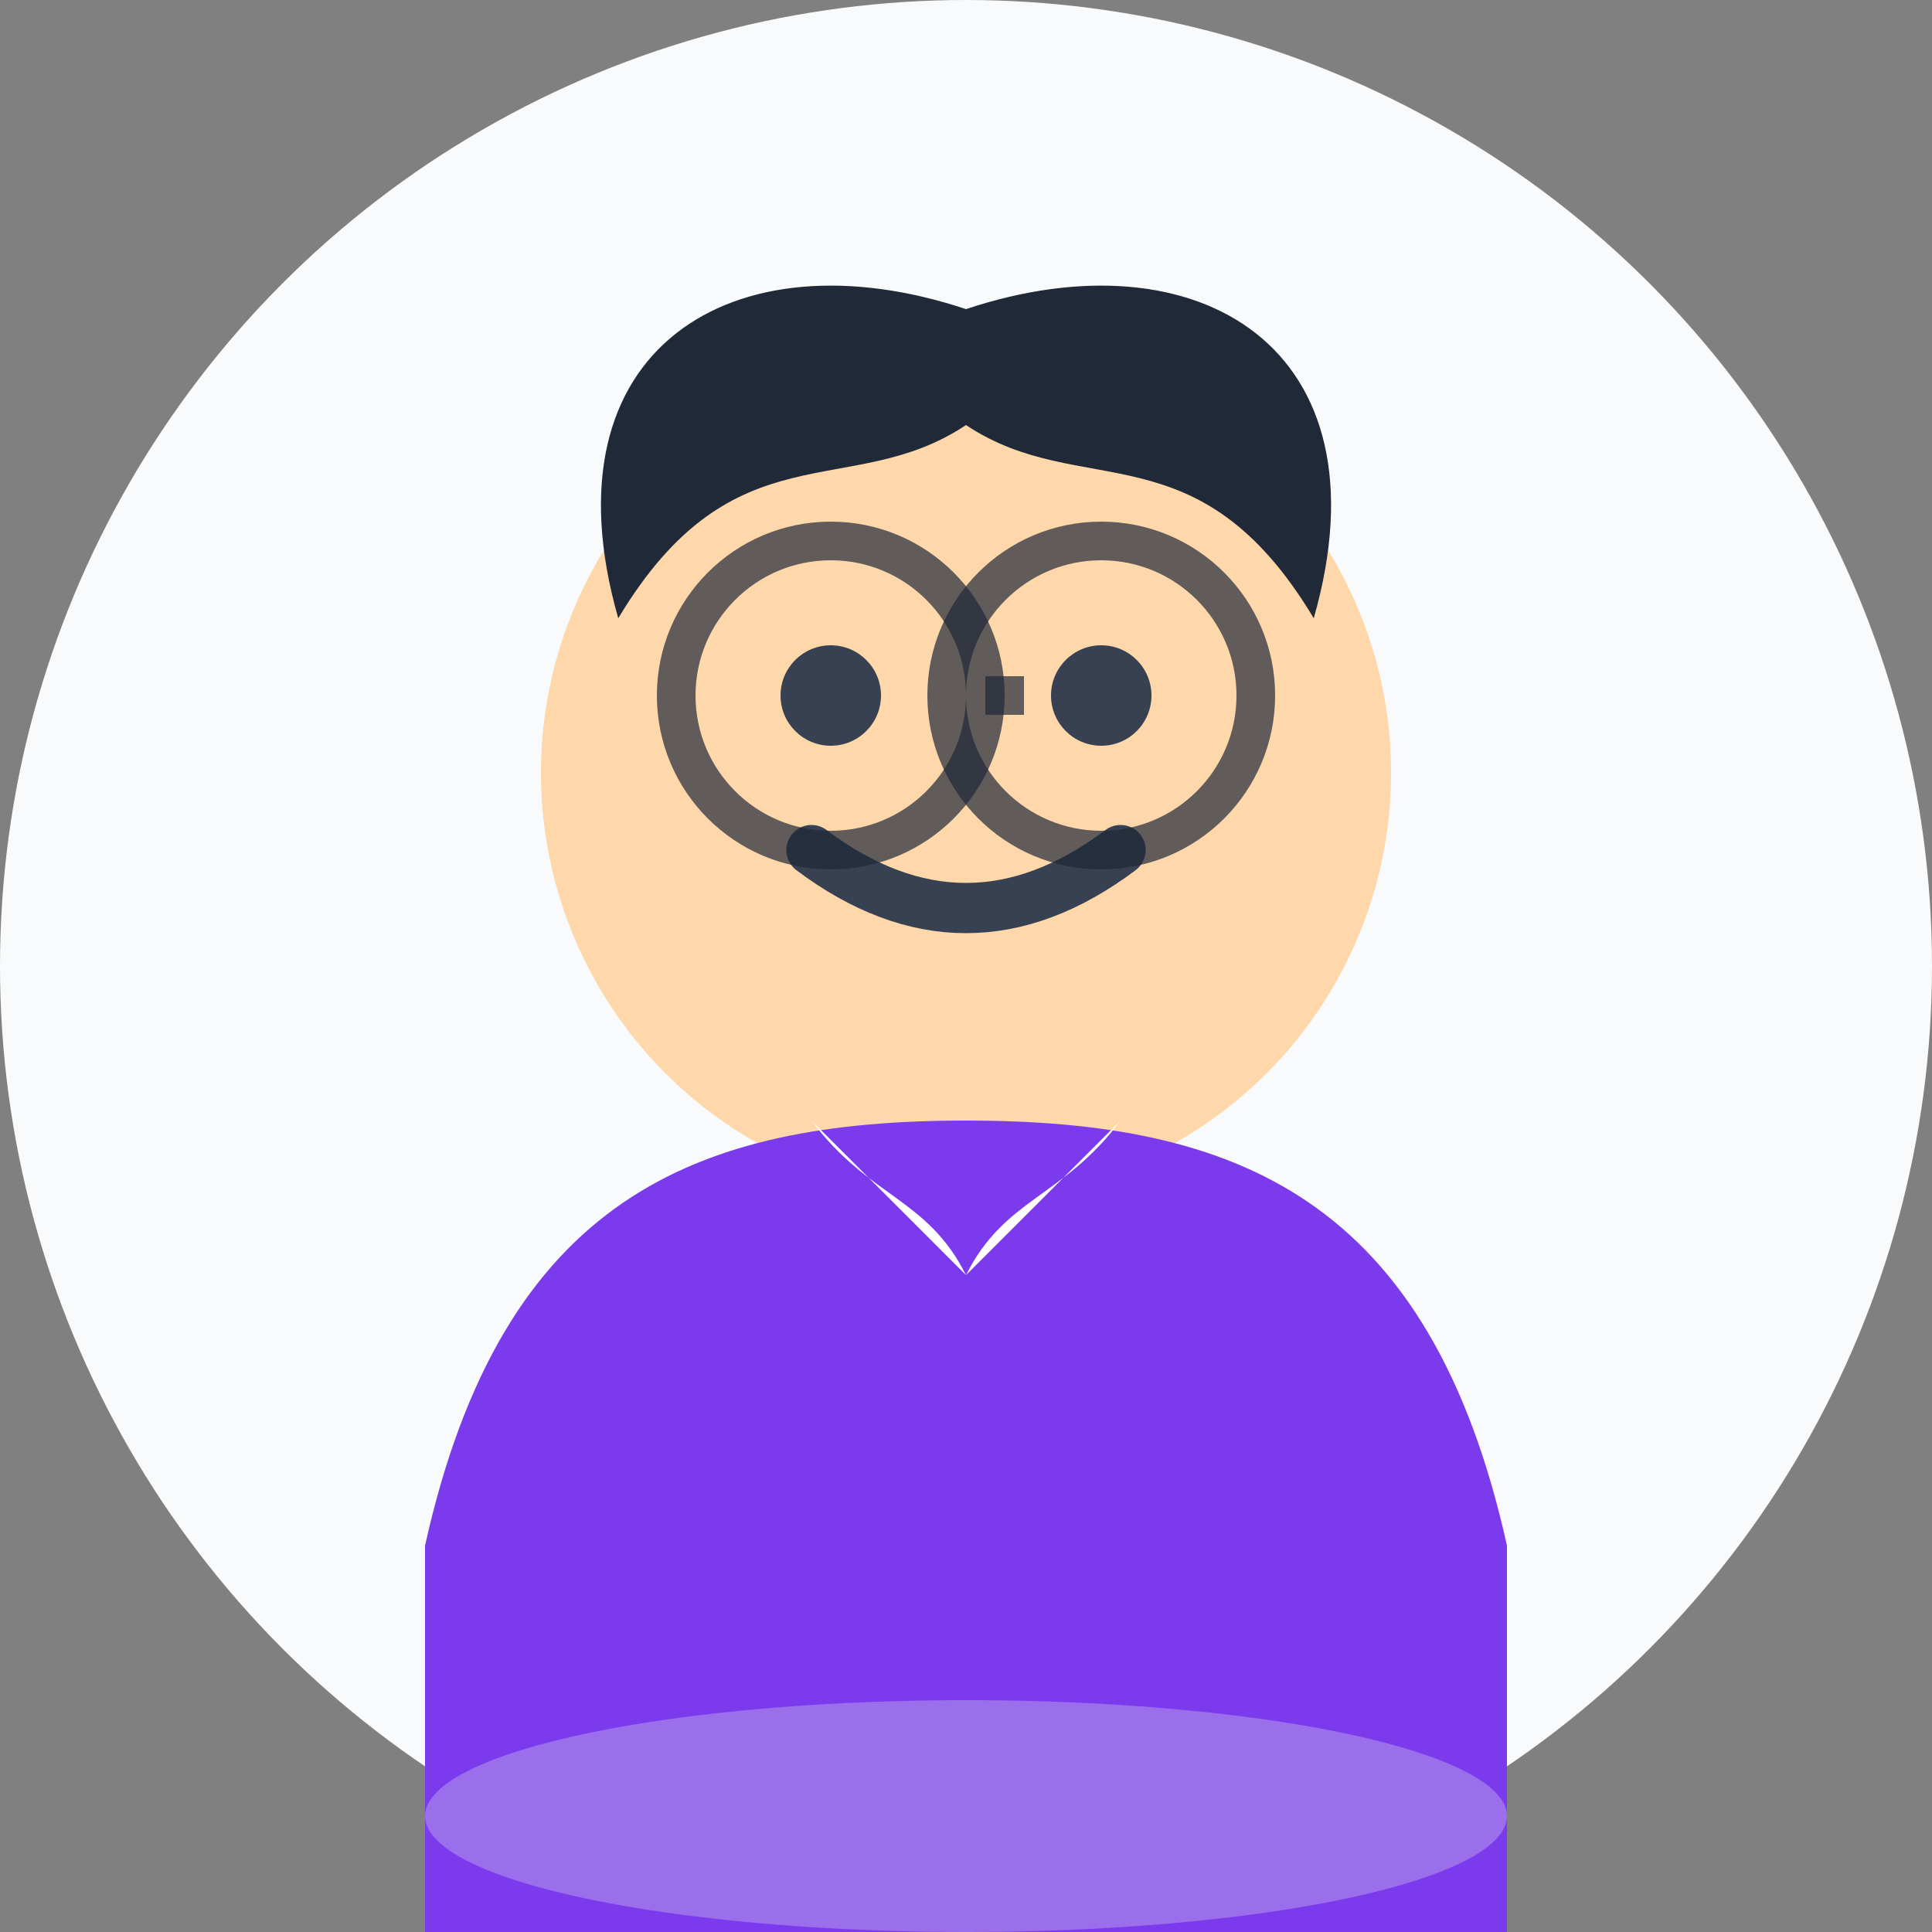 <svg width="50" height="50" viewBox="0 0 50 50" fill="none" xmlns="http://www.w3.org/2000/svg">
  <rect x="0" y="0" width="50" height="50" fill="#808080" stroke="none"/>
  <!-- Background circle -->
  <circle cx="25" cy="25" r="25" fill="#F9FAFB"/>
  
  <!-- Face -->
  <circle cx="25" cy="20" r="11" fill="#FED7AA"/>
  
  <!-- Hair -->
  <path d="M16 16 C14 9 19 6 25 8 C31 6 36 9 34 16 C31 11 28 13 25 11 C22 13 19 11 16 16 Z" fill="#1F2937"/>
  
  <!-- Eyes -->
  <circle cx="21.5" cy="18" r="1.3" fill="#374151"/>
  <circle cx="28.5" cy="18" r="1.3" fill="#374151"/>
  
  <!-- Smile -->
  <path d="M21 22 Q25 25 29 22" stroke="#374151" stroke-width="1.3" fill="none" stroke-linecap="round"/>
  
  <!-- Body/Clothing -->
  <path d="M11 40 C13 31 18 29 25 29 C32 29 37 31 39 40 L39 50 L11 50 Z" fill="#7C3AED"/>
  
  <!-- Collar -->
  <path d="M21 29 L25 33 L29 29 C27.5 31 26 31 25 33 C24 31 22.5 31 21 29 Z" fill="white"/>
  
  <!-- Professional touch - glasses -->
  <circle cx="21.5" cy="18" r="4" fill="none" stroke="#1F2937" stroke-width="1" opacity="0.7"/>
  <circle cx="28.5" cy="18" r="4" fill="none" stroke="#1F2937" stroke-width="1" opacity="0.7"/>
  <line x1="25.5" y1="18" x2="26.5" y2="18" stroke="#1F2937" stroke-width="1" opacity="0.7"/>
  
  <!-- Subtle shadow -->
  <ellipse cx="25" cy="47" rx="14" ry="3" fill="#E5E7EB" opacity="0.3"/>
</svg>
